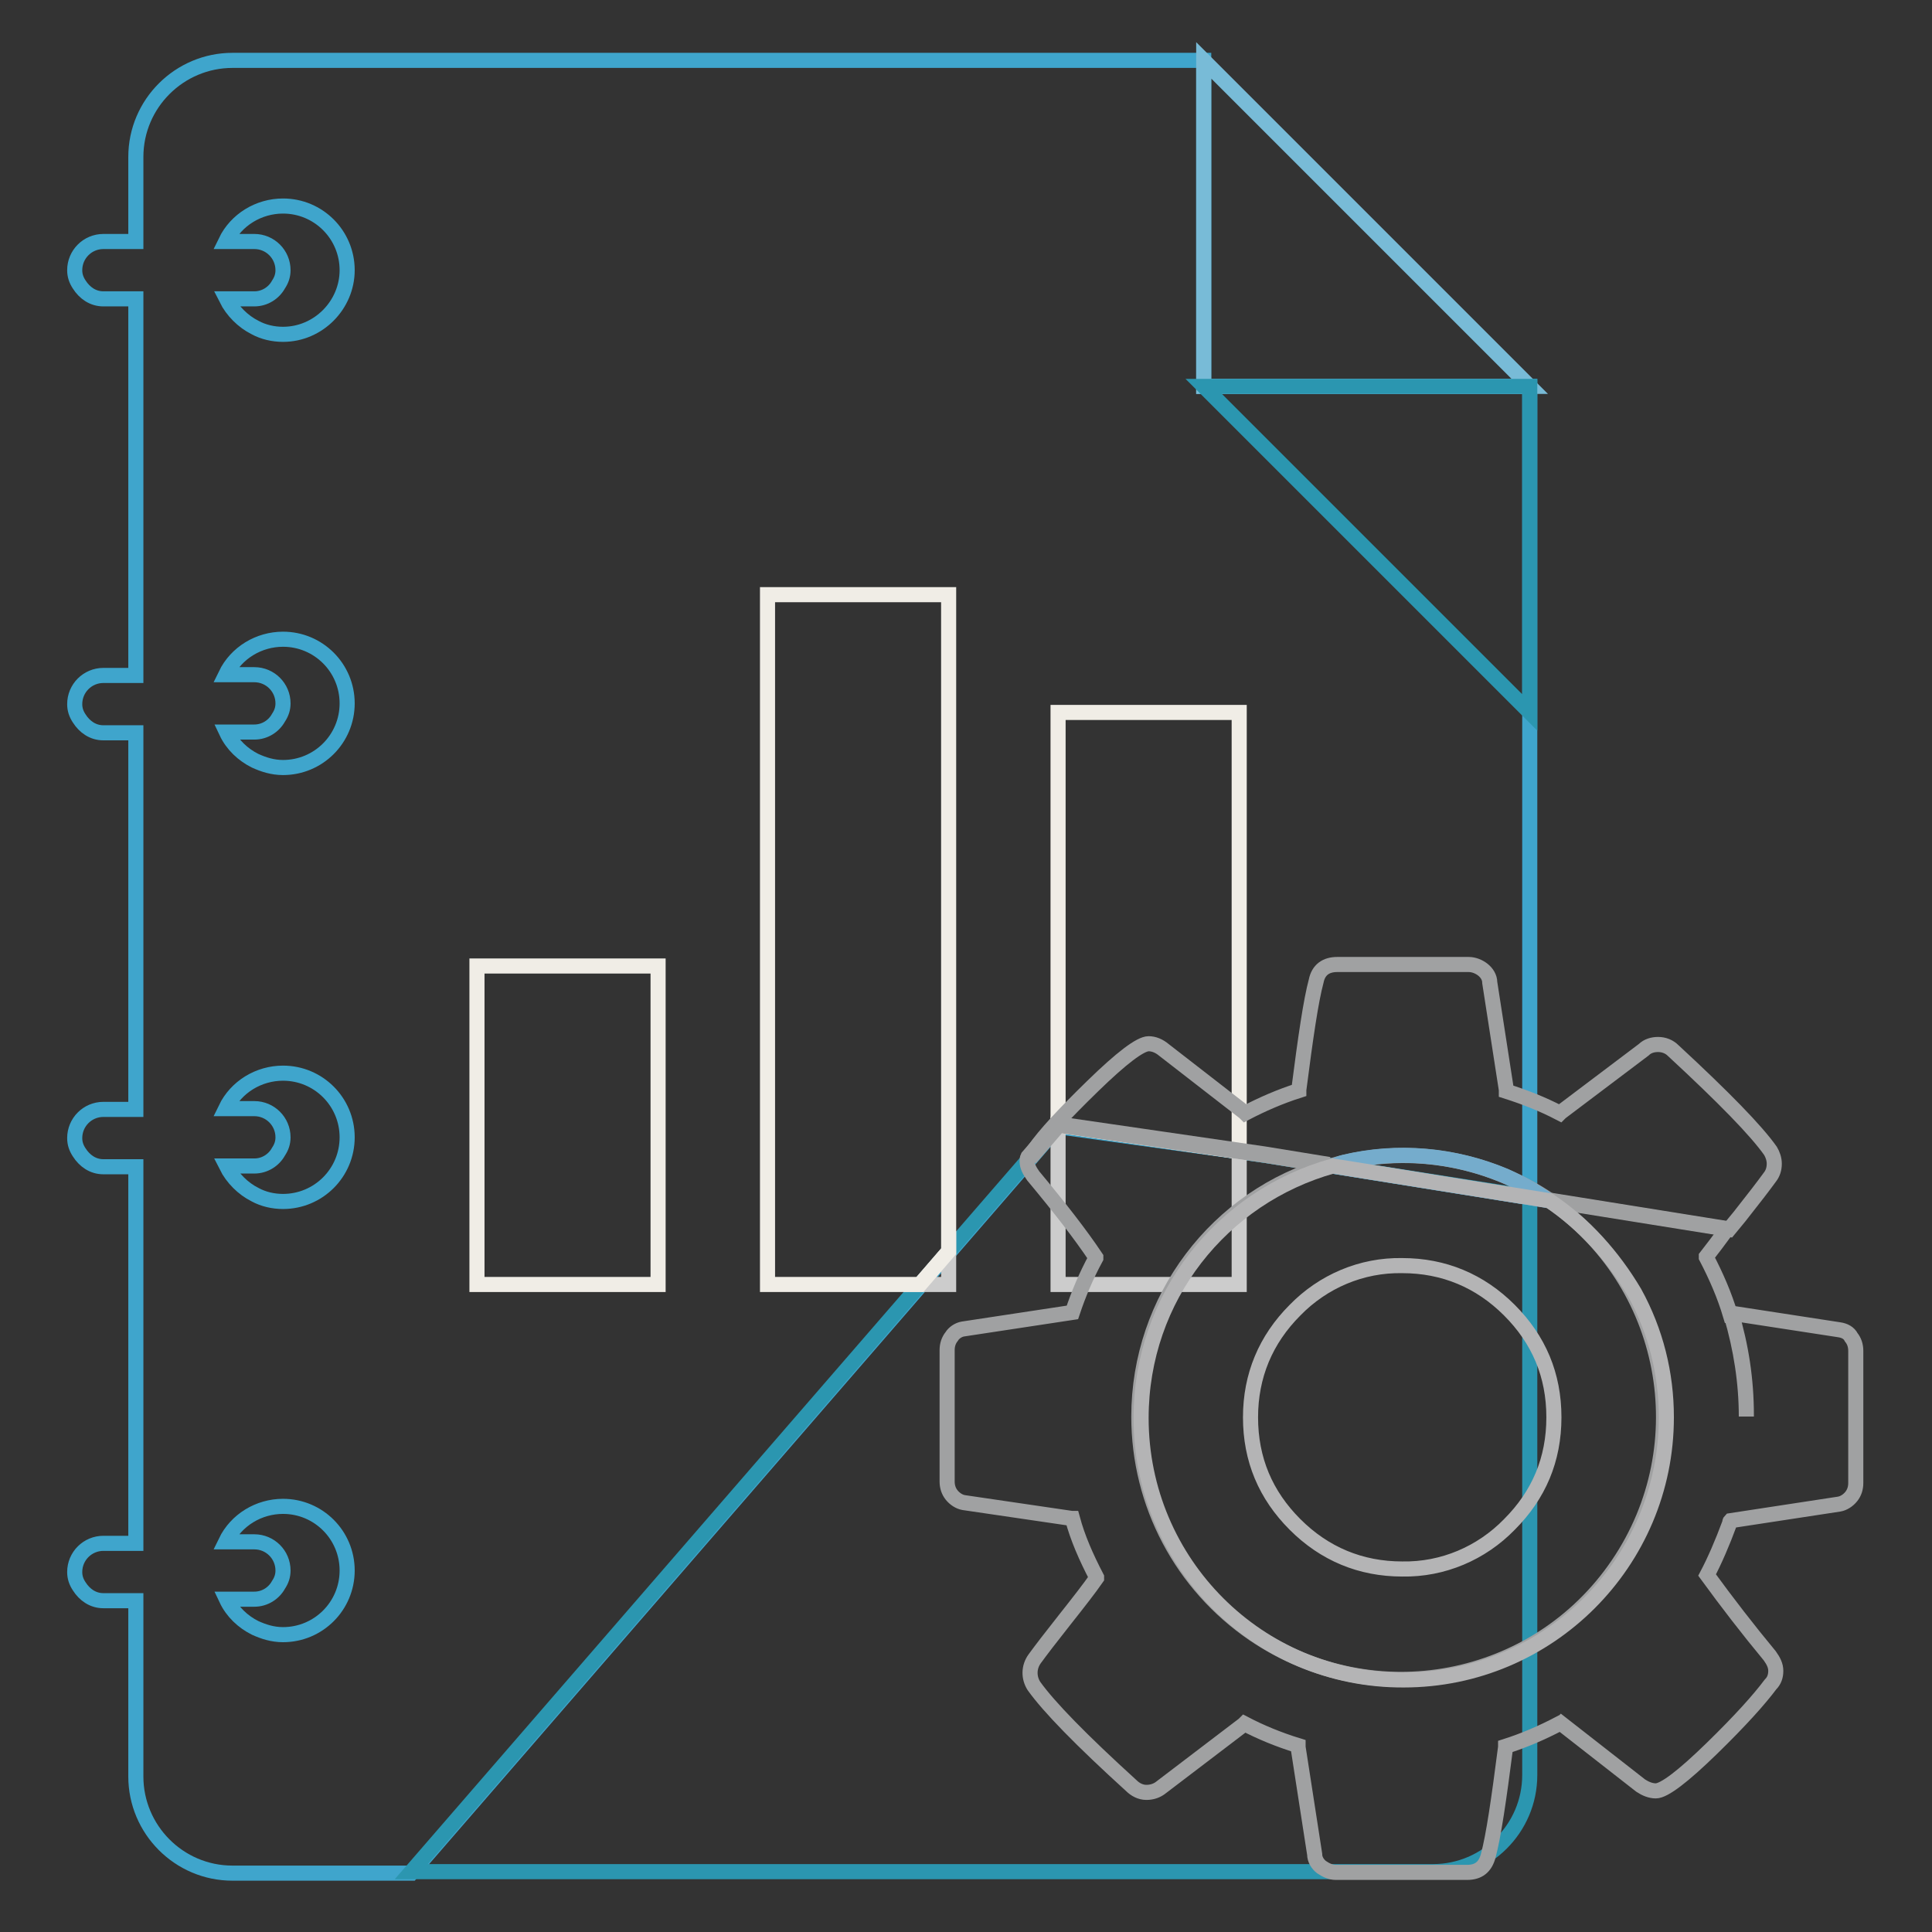 <?xml version="1.0" encoding="utf-8"?>
<!-- Svg Vector Icons : http://www.onlinewebfonts.com/icon -->
<!DOCTYPE svg PUBLIC "-//W3C//DTD SVG 1.1//EN" "http://www.w3.org/Graphics/SVG/1.1/DTD/svg11.dtd">
<svg version="1.1" xmlns="http://www.w3.org/2000/svg" xmlns:xlink="http://www.w3.org/1999/xlink" x="0px" y="0px" viewBox="0 0 256 256" enable-background="new 0 0 256 256" xml:space="preserve">
<rect x="0" y="0" width="256" height="256" fill="#333333" stroke="none"/>
<g> <path stroke-width="2" fill-opacity="0" stroke="#3fa5cc"  d="M167.7,153.1l35,5.6V51.2h-43.2V8H30.8c-7,0-12.8,5.7-12.8,12.8V32h-4.3c-2.1,0-3.8,1.7-3.8,3.8 c0,0.7,0.2,1.3,0.6,1.9c0.7,1.1,1.8,1.9,3.2,1.9h4.3v49.9h-4.3c-2.1,0-3.8,1.7-3.8,3.8c0,0.7,0.2,1.3,0.6,1.9 c0.7,1.1,1.8,1.9,3.2,1.9h4.3v49.9h-4.3c-2.1,0-3.8,1.7-3.8,3.8c0,0.7,0.2,1.3,0.6,1.9c0.7,1.1,1.8,1.9,3.2,1.9h4.3v49.9h-4.3 c-2.1,0-3.8,1.7-3.8,3.8c0,0.7,0.2,1.3,0.6,1.9c0.7,1.1,1.8,1.9,3.2,1.9h4.3v23.3c0,7,5.7,12.8,12.8,12.8h23.7l85.7-98.9 L167.7,153.1z M37.5,216.6c-1.4,0-2.6-0.4-3.7-0.9c-1.6-0.8-3-2.1-3.8-3.8h3.7c1.4,0,2.6-0.8,3.2-1.9c0.4-0.6,0.6-1.2,0.6-1.9 c0-2.1-1.7-3.8-3.8-3.8h-3.8c1.4-2.9,4.4-4.7,7.6-4.7c4.7,0,8.5,3.8,8.5,8.5C46,212.8,42.2,216.6,37.5,216.6L37.5,216.6z  M37.5,159.2c-1.3,0-2.6-0.3-3.7-0.9c-1.6-0.8-3-2.2-3.8-3.8h3.7c1.4,0,2.6-0.8,3.2-1.9c0.4-0.6,0.6-1.2,0.6-1.9 c0-2.1-1.7-3.8-3.8-3.8l0,0h-3.8c1.4-2.9,4.4-4.7,7.6-4.7c4.7,0,8.5,3.8,8.5,8.5S42.2,159.2,37.5,159.2z M37.5,101.7 c-1.4,0-2.6-0.4-3.7-0.9c-1.6-0.8-3-2.1-3.8-3.8h3.7c1.4,0,2.6-0.8,3.2-1.9c0.4-0.6,0.6-1.2,0.6-1.9c0-2.1-1.7-3.8-3.8-3.8 c0,0,0,0,0,0h-3.8c1.4-2.9,4.4-4.7,7.6-4.7c4.7,0,8.5,3.8,8.5,8.5C46,97.9,42.2,101.7,37.5,101.7z M37.5,44.3 c-1.3,0-2.6-0.3-3.7-0.9c-1.6-0.8-3-2.2-3.8-3.8h3.7c1.4,0,2.6-0.8,3.2-1.9c0.4-0.6,0.6-1.2,0.6-1.9c0-2.1-1.7-3.8-3.8-3.8h-3.8 c1.4-2.9,4.4-4.7,7.6-4.7c4.7,0,8.5,3.8,8.5,8.5C46,40.4,42.2,44.3,37.5,44.3z"/> <path stroke-width="2" fill-opacity="0" stroke="#2b96b0"  d="M167.7,153.1l-27.5-4L54.5,248h135.4c7,0,12.8-5.7,12.8-12.8v-76.6L167.7,153.1L167.7,153.1z"/> <path stroke-width="2" fill-opacity="0" stroke="#78bbd7"  d="M159.5,51.2h43.2L159.5,8V51.2z"/> <path stroke-width="2" fill-opacity="0" stroke="#2b96b0"  d="M202.7,94.4V51.2h-43.2L202.7,94.4z"/> <path stroke-width="2" fill-opacity="0" stroke="#f0ede6"  d="M63.2,128h24v42.2h-24V128z"/> <path stroke-width="2" fill-opacity="0" stroke="#cccccc"  d="M125.7,170.2v-4.4l-3.8,4.4H125.7z"/> <path stroke-width="2" fill-opacity="0" stroke="#f0ede6"  d="M101.7,78.9v91.3h20.2l3.8-4.4v-87H101.7z"/> <path stroke-width="2" fill-opacity="0" stroke="#cccccc"  d="M140.2,170.2h24v-17.6l-24-3.5V170.2z"/> <path stroke-width="2" fill-opacity="0" stroke="#f0ede6"  d="M140.2,94.4v54.7l24,3.5V94.4H140.2z"/> <path stroke-width="2" fill-opacity="0" stroke="#f8fcfe"  d="M212.5,210.2L212.5,210.2z"/> <path stroke-width="2" fill-opacity="0" stroke="#a0a1a2"  d="M167.7,153.1l8.6,1.4c9.9-2.9,20.6-1.2,29.1,4.6l23.7,3.8l1.4-1.7c1.9-2.4,3.2-4.1,4-5.2 c0.4-0.5,0.6-1.1,0.6-1.8c0-0.6-0.2-1.2-0.5-1.7c-1.9-2.7-6.2-7.1-12.9-13.3c-0.5-0.5-1.2-0.8-2-0.8c-0.7,0-1.4,0.2-1.9,0.7 l-11,8.3l-0.1,0.1c-2.3-1.2-4.6-2.1-7.1-2.9l0-0.2l-2.2-14.2c0-0.7-0.4-1.3-0.9-1.7c-0.5-0.4-1.2-0.7-1.9-0.7h-17.4 c-1.5,0-2.5,0.7-2.8,2.2c-0.7,2.6-1.4,7.4-2.3,14.4l0,0.1c-2.5,0.8-4.8,1.8-7.1,3l-0.1-0.1l-10.7-8.3c-0.6-0.5-1.3-0.8-2-0.8 c-1.1,0-3.6,1.9-7.4,5.6c-3.8,3.7-6.4,6.5-7.7,8.4c-0.3,0.4-0.4,0.8-0.6,1.2l3.8-4.4L167.7,153.1L167.7,153.1z"/> <path stroke-width="2" fill-opacity="0" stroke="#a0a1a2"  d="M243.7,176.2l-14.3-2.2c1.3,4.3,2,8.8,2,13.5l0,0.2c0-4.5-0.7-9-2-13.4l-0.1,0c-0.8-2.7-1.9-5.2-3.2-7.7 l0-0.1c0.7-0.9,1.7-2.2,2.8-3.7l-23.7-3.8c15.9,10.8,20,32.4,9.2,48.3c-10.8,15.9-32.4,20-48.3,9.2c-9.5-6.5-15.2-17.2-15.2-28.8 c0-15.5,10.3-29.2,25.2-33.4l-8.6-1.4l-27.5-4l-3.8,4.4c-0.1,0.2-0.1,0.4-0.1,0.6c0,0.6,0.3,1.2,0.8,1.9c3.5,4.2,6.3,7.8,8.3,10.8 l0,0.1c-1.3,2.4-2.3,4.8-3.1,7.2l0,0l-14.5,2.2c-0.6,0.1-1.2,0.5-1.5,1c-0.4,0.5-0.6,1.1-0.6,1.8v17.4c0,0.7,0.2,1.3,0.6,1.8 c0.4,0.5,1,0.9,1.6,1l14.3,2.1l0.1,0c0.7,2.6,1.8,5.1,3.2,7.8l0,0.1c-0.9,1.3-2.3,3.1-4.2,5.5c-1.9,2.4-3.2,4.1-4,5.2 c-0.8,1.1-0.8,2.5-0.1,3.6c2,2.8,6.3,7.2,12.9,13.2c0.5,0.5,1.2,0.9,2,0.9c0.7,0,1.4-0.2,2-0.7l10.9-8.3l0.1-0.1 c2.1,1.1,4.5,2.1,7.1,2.9l0,0.2l2.2,14.2c0,0.7,0.4,1.3,0.9,1.7c0.6,0.4,1.2,0.7,1.9,0.7h17.4c1.5,0,2.4-0.7,2.8-2.2 c0.7-2.6,1.4-7.4,2.3-14.4l0-0.1c2.5-0.8,4.8-1.8,7.1-3l0.1,0.1c0.1,0,0.2-0.1,0.2-0.1l10.5,8.2c0.6,0.4,1.3,0.7,2,0.7 c1.1,0,3.6-1.9,7.4-5.6c3.8-3.7,6.3-6.5,7.8-8.5c0.5-0.5,0.7-1.1,0.7-1.8c0-0.7-0.3-1.3-0.8-2c-2.9-3.5-5.6-7-8.3-10.7 c1-1.9,2-4.2,3-6.9l0,0c0-0.1,0-0.2,0.1-0.3l14.4-2.2c0.6-0.1,1.2-0.5,1.6-1c0.4-0.5,0.6-1.1,0.6-1.8V179c0-0.7-0.2-1.3-0.6-1.8 C245,176.6,244.4,176.3,243.7,176.2L243.7,176.2z"/> <path stroke-width="2" fill-opacity="0" stroke="#75accc"  d="M199.4,155.8c-6.7-2.8-14.2-3.5-21.3-1.8c-0.5,0.1-1,0.4-1.6,0.5l28.7,4.6 C203.4,157.8,201.4,156.7,199.4,155.8z"/> <path stroke-width="2" fill-opacity="0" stroke="#b4b4b5"  d="M205.3,159.1l-28.7-4.6c-14.7,4.1-25.4,17.4-25.4,33.4c0,19.2,15.6,34.8,34.8,34.7 c19.2,0,34.8-15.6,34.8-34.8c0-5.8-1.4-11.4-4.2-16.5C213.7,166.4,209.9,162.2,205.3,159.1z M200,202c-3.7,3.8-8.8,6-14.2,5.9 c-5.5,0-10.3-2-14.2-5.9c-3.9-3.9-5.9-8.6-5.9-14.2c0-5.5,2-10.3,5.9-14.2c3.7-3.8,8.8-6,14.2-5.9c5.5,0,10.3,2,14.2,5.9 c3.9,3.9,5.9,8.6,5.9,14.2C205.9,193.4,203.9,198.1,200,202z"/></g>
</svg>